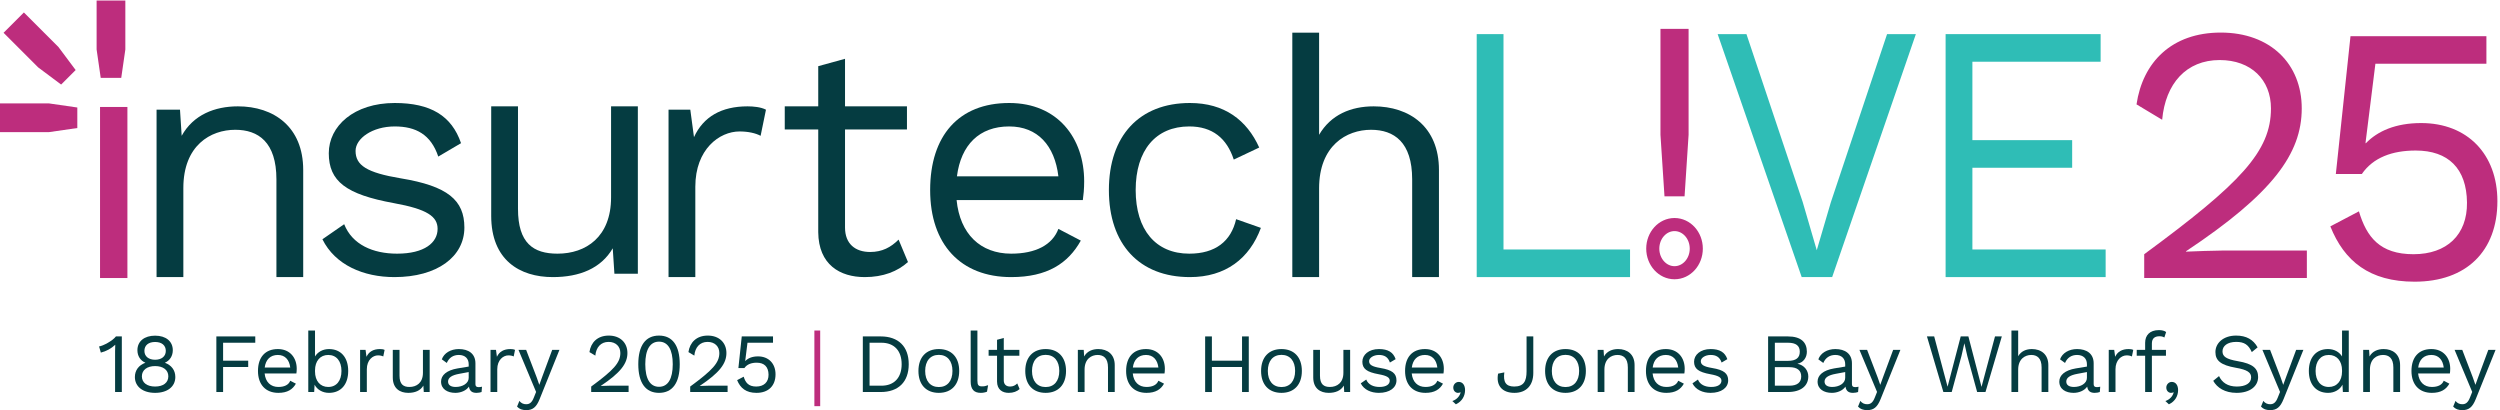 <?xml version="1.0" encoding="UTF-8"?> <svg xmlns="http://www.w3.org/2000/svg" width="573" height="94" viewBox="0 0 573 94" fill="none"><g clip-path="url(#clip0_305_444)"><path d="M27.922 77.108V89.85H26.377V80.506C26.377 80.08 26.397 79.56 26.416 79.018C25.528 79.869 24.312 80.524 23.114 80.815L22.709 79.405C23.617 79.288 25.856 78.092 26.571 77.108H27.922Z" fill="#053C41"></path><path d="M33.098 80.428C33.098 81.683 34.083 82.455 35.55 82.455C37.017 82.455 38.002 81.683 38.002 80.428C38.002 79.134 37.055 78.381 35.55 78.381C34.044 78.381 33.098 79.134 33.098 80.428ZM38.581 86.258C38.581 84.792 37.384 83.904 35.55 83.904C33.735 83.904 32.519 84.792 32.519 86.258C32.519 87.707 33.696 88.595 35.55 88.595C37.423 88.595 38.581 87.707 38.581 86.258ZM39.605 80.274C39.605 81.586 38.928 82.629 37.809 83.13V83.15C39.257 83.691 40.184 84.811 40.184 86.413C40.184 88.634 38.35 90.043 35.55 90.043C32.77 90.043 30.916 88.634 30.916 86.413C30.916 84.849 31.824 83.691 33.31 83.15V83.13C32.191 82.649 31.495 81.605 31.495 80.274C31.495 78.207 33.098 76.934 35.55 76.934C38.002 76.934 39.605 78.207 39.605 80.274Z" fill="#053C41"></path><path d="M51.134 78.555V82.668H56.887V84.115H51.134V89.85H49.589V77.108H58.509V78.555H51.134Z" fill="#053C41"></path><path d="M60.673 84.231H66.523C66.311 82.455 65.326 81.355 63.685 81.355C61.967 81.355 60.905 82.416 60.673 84.231ZM67.932 85.602H60.654C60.847 87.552 62.025 88.691 63.801 88.691C65.21 88.691 66.175 88.19 66.523 87.263L67.817 87.938C67.083 89.251 65.886 90.043 63.801 90.043C60.886 90.043 59.128 88.151 59.128 85.023C59.128 81.895 60.77 80.004 63.685 80.004C66.484 80.004 68.01 82.031 68.01 84.522C68.01 84.966 67.971 85.332 67.932 85.602Z" fill="#053C41"></path><path d="M78.264 85.023C78.264 82.784 77.125 81.355 75.233 81.355C73.399 81.355 72.202 82.725 72.202 84.907V85.14C72.202 87.32 73.399 88.691 75.233 88.691C77.125 88.691 78.264 87.263 78.264 85.023ZM79.808 85.023C79.808 88.17 78.09 90.043 75.406 90.043C73.881 90.043 72.665 89.271 72.105 88.17L72.009 89.85H70.657V75.755H72.202V81.703C72.8 80.698 73.959 80.004 75.406 80.004C78.09 80.004 79.808 81.877 79.808 85.023Z" fill="#053C41"></path><path d="M88.152 80.197L87.843 81.703C87.553 81.548 87.128 81.451 86.627 81.451C85.468 81.451 84.078 82.475 84.078 84.637V89.85H82.534V80.197H83.788L84.001 81.779C84.541 80.602 85.584 80.004 87.09 80.004C87.418 80.004 87.862 80.041 88.152 80.197Z" fill="#053C41"></path><path d="M98.482 80.197V89.85H97.131L97.034 88.382C96.359 89.541 95.123 90.043 93.578 90.043C91.667 90.043 90.026 89.058 90.026 86.51V80.197H91.571V86.104C91.571 88.092 92.458 88.691 93.848 88.691C95.49 88.691 96.937 87.726 96.937 85.448V80.197H98.482Z" fill="#053C41"></path><path d="M107.424 86.606V85.275L105.262 85.679C103.563 85.988 102.694 86.548 102.694 87.455C102.694 88.266 103.35 88.691 104.45 88.691C105.995 88.691 107.424 87.881 107.424 86.606ZM110.474 88.634L110.378 89.85C110.107 89.946 109.702 90.043 109.219 90.043C108.273 90.043 107.656 89.695 107.482 88.614C106.864 89.521 105.609 90.043 104.373 90.043C102.559 90.043 101.091 89.193 101.091 87.455C101.091 86.008 102.365 84.868 104.856 84.444L107.424 84.019V83.478C107.424 82.204 106.613 81.355 105.165 81.355C103.891 81.355 102.925 81.973 102.404 83.189L101.265 82.359C101.767 80.93 103.292 80.004 105.165 80.004C107.366 80.004 108.969 81.046 108.969 83.286V88.035C108.969 88.499 109.161 88.73 109.702 88.73C109.953 88.73 110.242 88.691 110.474 88.634Z" fill="#053C41"></path><path d="M118.045 80.197L117.736 81.703C117.447 81.548 117.022 81.451 116.52 81.451C115.362 81.451 113.972 82.475 113.972 84.637V89.85H112.427V80.197H113.681L113.894 81.779C114.435 80.602 115.477 80.004 116.983 80.004C117.312 80.004 117.756 80.041 118.045 80.197Z" fill="#053C41"></path><path d="M123.684 91.471C122.931 93.363 122.062 94 120.634 94C119.668 94 119.05 93.769 118.51 93.189L119.05 91.877C119.495 92.495 120.074 92.649 120.614 92.649C121.29 92.649 121.888 92.36 122.371 91.085L122.873 89.83L118.838 80.197H120.595L123.008 86.491L123.607 88.209L124.302 86.297L126.561 80.197H128.22L123.684 91.471Z" fill="#053C41"></path><path d="M135.502 88.595C140.599 84.849 142.183 83.169 142.183 80.911C142.183 79.405 141.141 78.362 139.48 78.362C137.723 78.362 136.623 79.597 136.449 81.509L135.098 80.698C135.426 78.479 136.951 76.915 139.538 76.915C142.144 76.915 143.805 78.555 143.805 80.911C143.805 83.304 142.26 85.409 137.704 88.44V88.46C138.128 88.44 139.229 88.401 139.615 88.401H144.075V89.85H135.502V88.595Z" fill="#053C41"></path><path d="M154.194 83.478C154.194 80.119 153.093 78.305 151.047 78.305C149 78.305 147.9 80.119 147.9 83.478C147.9 86.837 149 88.653 151.047 88.653C153.093 88.653 154.194 86.837 154.194 83.478ZM146.297 83.478C146.297 79.212 147.958 76.915 151.047 76.915C154.136 76.915 155.796 79.212 155.796 83.478C155.796 87.746 154.136 90.043 151.047 90.043C147.958 90.043 146.297 87.746 146.297 83.478Z" fill="#053C41"></path><path d="M158.193 88.595C163.29 84.849 164.873 83.169 164.873 80.911C164.873 79.405 163.83 78.362 162.17 78.362C160.413 78.362 159.313 79.597 159.139 81.509L157.788 80.698C158.115 78.479 159.641 76.915 162.228 76.915C164.835 76.915 166.495 78.555 166.495 80.911C166.495 83.304 164.95 85.409 160.394 88.44V88.46C160.819 88.44 161.919 88.401 162.305 88.401H166.765V89.85H158.193V88.595Z" fill="#053C41"></path><path d="M177.752 85.795C177.752 88.44 176.111 90.043 173.389 90.043C171.014 90.043 169.683 88.962 168.949 87.128L170.455 86.336C170.86 87.687 171.555 88.595 173.331 88.595C175.088 88.595 176.17 87.572 176.15 85.873C176.131 84.076 175.166 83.13 173.447 83.13C172.212 83.13 171.208 83.498 170.609 84.366H169.239L170.011 77.108H177.174V78.555H171.323L170.821 82.571L170.802 82.745H170.821C171.439 82.108 172.385 81.683 173.737 81.683C176.17 81.683 177.752 83.324 177.752 85.795Z" fill="#053C41"></path><path d="M187.989 75.755H186.656V93.093H187.989V75.755Z" fill="#BD2D7D"></path><path d="M206.66 83.478C206.66 80.389 204.942 78.555 202.027 78.555H199.304V88.401H202.027C204.942 88.401 206.66 86.567 206.66 83.478ZM208.282 83.478C208.282 87.572 205.868 89.85 201.872 89.85H197.76V77.108H201.872C205.868 77.108 208.282 79.386 208.282 83.478Z" fill="#053C41"></path><path d="M212.05 85.023C212.05 87.32 213.227 88.71 215.177 88.71C217.127 88.71 218.305 87.32 218.305 85.023C218.305 82.725 217.127 81.335 215.177 81.335C213.227 81.335 212.05 82.725 212.05 85.023ZM219.849 85.023C219.849 88.151 218.092 90.043 215.177 90.043C212.262 90.043 210.505 88.151 210.505 85.023C210.505 81.895 212.262 80.004 215.177 80.004C218.092 80.004 219.849 81.895 219.849 85.023Z" fill="#053C41"></path><path d="M224.022 87.263C224.022 88.247 224.273 88.556 225.064 88.556C225.586 88.556 225.914 88.499 226.474 88.286L226.223 89.773C225.817 89.946 225.296 90.043 224.794 90.043C223.23 90.043 222.478 89.212 222.478 87.455V75.755H224.022V87.263Z" fill="#053C41"></path><path d="M233.696 89.173C233.097 89.715 232.267 90.043 231.205 90.043C229.777 90.043 228.541 89.328 228.522 87.455V81.529H226.591V80.197H228.522V77.879L230.066 77.454V80.197H233.638V81.529H230.066V87.185C230.066 88.131 230.665 88.595 231.514 88.595C232.21 88.595 232.711 88.325 233.155 87.881L233.696 89.173Z" fill="#053C41"></path><path d="M236.536 85.023C236.536 87.32 237.713 88.71 239.663 88.71C241.613 88.71 242.79 87.32 242.79 85.023C242.79 82.725 241.613 81.335 239.663 81.335C237.713 81.335 236.536 82.725 236.536 85.023ZM244.335 85.023C244.335 88.151 242.578 90.043 239.663 90.043C236.748 90.043 234.991 88.151 234.991 85.023C234.991 81.895 236.748 80.004 239.663 80.004C242.578 80.004 244.335 81.895 244.335 85.023Z" fill="#053C41"></path><path d="M255.497 83.672V89.85H253.952V84.213C253.952 82.069 252.91 81.355 251.577 81.355C250.168 81.355 248.585 82.243 248.585 84.714V89.85H247.041V80.197H248.392L248.488 81.703C249.164 80.486 250.4 80.004 251.732 80.004C253.798 80.004 255.497 81.181 255.497 83.672Z" fill="#053C41"></path><path d="M259.651 84.231H265.501C265.288 82.455 264.303 81.355 262.662 81.355C260.944 81.355 259.881 82.416 259.651 84.231ZM266.91 85.602H259.631C259.824 87.552 261.002 88.691 262.778 88.691C264.188 88.691 265.153 88.19 265.501 87.263L266.794 87.938C266.06 89.251 264.863 90.043 262.778 90.043C259.863 90.043 258.105 88.151 258.105 85.023C258.105 81.895 259.747 80.004 262.662 80.004C265.462 80.004 266.987 82.031 266.987 84.522C266.987 84.966 266.948 85.332 266.91 85.602Z" fill="#053C41"></path><path d="M286.22 77.108V89.85H284.675V84.115H277.764V89.85H276.219V77.108H277.764V82.668H284.675V77.108H286.22Z" fill="#053C41"></path><path d="M290.586 85.023C290.586 87.32 291.765 88.71 293.714 88.71C295.663 88.71 296.842 87.32 296.842 85.023C296.842 82.725 295.663 81.335 293.714 81.335C291.765 81.335 290.586 82.725 290.586 85.023ZM298.387 85.023C298.387 88.151 296.629 90.043 293.714 90.043C290.799 90.043 289.041 88.151 289.041 85.023C289.041 81.895 290.799 80.004 293.714 80.004C296.629 80.004 298.387 81.895 298.387 85.023Z" fill="#053C41"></path><path d="M309.45 80.197V89.85H308.099L308.003 88.382C307.327 89.541 306.091 90.043 304.547 90.043C302.635 90.043 300.994 89.058 300.994 86.51V80.197H302.539V86.104C302.539 88.092 303.426 88.691 304.817 88.691C306.458 88.691 307.906 87.726 307.906 85.448V80.197H309.45Z" fill="#053C41"></path><path d="M311.885 87.861L313.14 86.993C313.604 88.17 314.8 88.691 316.19 88.691C317.774 88.691 318.527 88.055 318.527 87.263C318.527 86.548 317.928 86.123 315.997 85.775C313.256 85.275 312.253 84.522 312.253 82.899C312.253 81.335 313.7 80.004 316.055 80.004C318.122 80.004 319.338 80.737 319.878 82.32L318.566 83.093C318.14 81.818 317.272 81.355 316.055 81.355C314.761 81.355 313.797 82.05 313.797 82.764C313.797 83.595 314.433 84.019 316.403 84.348C319.106 84.792 320.071 85.602 320.071 87.185C320.071 88.865 318.507 90.043 316.036 90.043C314.26 90.043 312.619 89.347 311.885 87.861Z" fill="#053C41"></path><path d="M323.587 84.231H329.437C329.226 82.455 328.241 81.355 326.6 81.355C324.882 81.355 323.82 82.416 323.587 84.231ZM330.847 85.602H323.568C323.761 87.552 324.939 88.691 326.716 88.691C328.125 88.691 329.091 88.19 329.437 87.263L330.731 87.938C329.998 89.251 328.801 90.043 326.716 90.043C323.8 90.043 322.043 88.151 322.043 85.023C322.043 81.895 323.685 80.004 326.6 80.004C329.4 80.004 330.925 82.031 330.925 84.522C330.925 84.966 330.886 85.332 330.847 85.602Z" fill="#053C41"></path><path d="M335.792 89.406C335.792 90.7 335.155 91.973 333.688 92.669L332.877 91.916C333.919 91.568 334.595 90.757 334.769 89.946L334.691 89.908C334.595 89.985 334.46 90.043 334.152 90.043C333.688 90.043 333.09 89.656 333.09 88.827C333.09 88.131 333.649 87.533 334.344 87.533C335.252 87.533 335.792 88.305 335.792 89.406Z" fill="#053C41"></path><path d="M351.432 85.486C351.432 88.344 349.81 90.043 347.108 90.043C344.249 90.043 342.859 88.325 343.362 85.64L344.791 85.351C344.501 87.533 345.119 88.595 347.049 88.595C349.231 88.595 349.888 87.378 349.888 85.101V77.108H351.432V85.486Z" fill="#053C41"></path><path d="M355.682 85.023C355.682 87.32 356.86 88.71 358.81 88.71C360.759 88.71 361.938 87.32 361.938 85.023C361.938 82.725 360.759 81.335 358.81 81.335C356.86 81.335 355.682 82.725 355.682 85.023ZM363.482 85.023C363.482 88.151 361.725 90.043 358.81 90.043C355.895 90.043 354.137 88.151 354.137 85.023C354.137 81.895 355.895 80.004 358.81 80.004C361.725 80.004 363.482 81.895 363.482 85.023Z" fill="#053C41"></path><path d="M374.645 83.672V89.85H373.1V84.213C373.1 82.069 372.057 81.355 370.725 81.355C369.315 81.355 367.732 82.243 367.732 84.714V89.85H366.187V80.197H367.54L367.636 81.703C368.312 80.486 369.548 80.004 370.879 80.004C372.946 80.004 374.645 81.181 374.645 83.672Z" fill="#053C41"></path><path d="M378.797 84.231H384.647C384.435 82.455 383.45 81.355 381.809 81.355C380.091 81.355 379.029 82.416 378.797 84.231ZM386.056 85.602H378.777C378.971 87.552 380.149 88.691 381.925 88.691C383.334 88.691 384.3 88.19 384.647 87.263L385.941 87.938C385.207 89.251 384.009 90.043 381.925 90.043C379.01 90.043 377.252 88.151 377.252 85.023C377.252 81.895 378.894 80.004 381.809 80.004C384.609 80.004 386.134 82.031 386.134 84.522C386.134 84.966 386.095 85.332 386.056 85.602Z" fill="#053C41"></path><path d="M387.912 87.861L389.167 86.993C389.631 88.17 390.827 88.691 392.218 88.691C393.801 88.691 394.554 88.055 394.554 87.263C394.554 86.548 393.956 86.123 392.024 85.775C389.283 85.275 388.28 84.522 388.28 82.899C388.28 81.335 389.727 80.004 392.083 80.004C394.149 80.004 395.365 80.737 395.905 82.32L394.593 83.093C394.167 81.818 393.299 81.355 392.083 81.355C390.789 81.355 389.824 82.05 389.824 82.764C389.824 83.595 390.46 84.019 392.43 84.348C395.133 84.792 396.098 85.602 396.098 87.185C396.098 88.865 394.534 90.043 392.063 90.043C390.288 90.043 388.646 89.347 387.912 87.861Z" fill="#053C41"></path><path d="M410.137 88.401C411.951 88.401 412.839 87.629 412.839 86.278C412.839 84.927 411.951 84.154 410.137 84.154H406.796V88.401H410.137ZM409.809 82.706C411.623 82.706 412.512 82.031 412.512 80.621C412.512 79.231 411.623 78.555 409.809 78.555H406.796V82.706H409.809ZM405.251 77.108H409.789C412.802 77.108 414.133 78.459 414.133 80.621C414.133 81.914 413.361 83.093 411.99 83.363V83.382C413.496 83.672 414.462 84.888 414.462 86.278C414.462 88.44 412.782 89.85 409.77 89.85H405.251V77.108Z" fill="#053C41"></path><path d="M422.92 86.606V85.275L420.758 85.679C419.059 85.988 418.189 86.548 418.189 87.455C418.189 88.266 418.846 88.691 419.947 88.691C421.491 88.691 422.92 87.881 422.92 86.606ZM425.97 88.634L425.874 89.85C425.603 89.946 425.198 90.043 424.715 90.043C423.769 90.043 423.151 89.695 422.979 88.614C422.361 89.521 421.106 90.043 419.87 90.043C418.054 90.043 416.588 89.193 416.588 87.455C416.588 86.008 417.862 84.868 420.352 84.444L422.92 84.019V83.478C422.92 82.204 422.109 81.355 420.661 81.355C419.387 81.355 418.422 81.973 417.9 83.189L416.762 82.359C417.263 80.93 418.789 80.004 420.661 80.004C422.862 80.004 424.465 81.046 424.465 83.286V88.035C424.465 88.499 424.658 88.73 425.198 88.73C425.45 88.73 425.739 88.691 425.97 88.634Z" fill="#053C41"></path><path d="M431.033 91.471C430.278 93.363 429.41 94 427.981 94C427.017 94 426.399 93.769 425.858 93.189L426.399 91.877C426.843 92.495 427.422 92.649 427.963 92.649C428.638 92.649 429.236 92.36 429.719 91.085L430.221 89.83L426.186 80.197H427.944L430.356 86.491L430.955 88.209L431.65 86.297L433.909 80.197H435.569L431.033 91.471Z" fill="#053C41"></path><path d="M447.331 89.85H445.419L441.655 77.108H443.315L446.385 88.634L449.396 77.108H451.153L454.164 88.672L457.254 77.108H458.818L455.073 89.85H453.161L450.903 81.586L450.246 78.71H450.227L449.57 81.586L447.331 89.85Z" fill="#053C41"></path><path d="M469.479 83.672V89.85H467.934V84.213C467.934 82.069 466.891 81.355 465.559 81.355C464.15 81.355 462.566 82.262 462.566 84.733V89.85H461.022V75.755H462.566V81.644C463.242 80.486 464.4 80.004 465.714 80.004C467.78 80.004 469.479 81.181 469.479 83.672Z" fill="#053C41"></path><path d="M478.323 86.606V85.275L476.161 85.679C474.462 85.988 473.592 86.548 473.592 87.455C473.592 88.266 474.249 88.691 475.35 88.691C476.894 88.691 478.323 87.881 478.323 86.606ZM481.373 88.634L481.277 89.85C481.006 89.946 480.601 90.043 480.118 90.043C479.172 90.043 478.554 89.695 478.382 88.614C477.764 89.521 476.509 90.043 475.273 90.043C473.457 90.043 471.991 89.193 471.991 87.455C471.991 86.008 473.265 84.868 475.754 84.444L478.323 84.019V83.478C478.323 82.204 477.512 81.355 476.063 81.355C474.79 81.355 473.825 81.973 473.303 83.189L472.164 82.359C472.665 80.93 474.192 80.004 476.063 80.004C478.265 80.004 479.868 81.046 479.868 83.286V88.035C479.868 88.499 480.061 88.73 480.601 88.73C480.853 88.73 481.142 88.691 481.373 88.634Z" fill="#053C41"></path><path d="M488.944 80.197L488.635 81.703C488.346 81.548 487.922 81.451 487.419 81.451C486.26 81.451 484.87 82.475 484.87 84.637V89.85H483.325V80.197H484.581L484.793 81.779C485.333 80.602 486.377 80.004 487.883 80.004C488.211 80.004 488.655 80.041 488.944 80.197Z" fill="#053C41"></path><path d="M493.212 80.197H496.437V81.529H493.212V89.85H491.667V81.529H489.737V80.197H491.667V78.575C491.667 76.856 492.711 75.659 494.834 75.659C495.511 75.659 496.128 75.814 496.475 76.103L496.07 77.358C495.761 77.165 495.413 77.069 494.969 77.069C493.849 77.069 493.212 77.57 493.212 78.729V80.197Z" fill="#053C41"></path><path d="M499.219 89.406C499.219 90.7 498.582 91.973 497.115 92.669L496.304 91.916C497.346 91.568 498.022 90.757 498.196 89.946L498.118 89.908C498.022 89.985 497.887 90.043 497.578 90.043C497.115 90.043 496.515 89.656 496.515 88.827C496.515 88.131 497.076 87.533 497.77 87.533C498.678 87.533 499.219 88.305 499.219 89.406Z" fill="#053C41"></path><path d="M517.445 79.617L516.114 80.698C515.341 79.018 514.414 78.362 512.542 78.362C510.515 78.362 509.395 79.308 509.395 80.524C509.395 81.722 510.245 82.32 512.927 82.784C516.344 83.363 517.56 84.444 517.56 86.413C517.56 88.595 515.612 90.043 512.638 90.043C509.936 90.043 508.159 88.865 507.271 87.282L508.603 86.201C509.279 87.668 510.591 88.595 512.677 88.595C514.646 88.595 515.96 87.861 515.96 86.491C515.96 85.39 515.129 84.753 512.445 84.289C509.009 83.691 507.774 82.649 507.774 80.698C507.774 78.653 509.569 76.915 512.523 76.915C514.859 76.915 516.461 77.841 517.445 79.617Z" fill="#053C41"></path><path d="M523.396 91.471C522.641 93.363 521.773 94 520.344 94C519.38 94 518.762 93.769 518.221 93.189L518.762 91.877C519.206 92.495 519.784 92.649 520.326 92.649C521 92.649 521.599 92.36 522.081 91.085L522.584 89.83L518.549 80.197H520.307L522.719 86.491L523.318 88.209L524.013 86.297L526.272 80.197H527.932L523.396 91.471Z" fill="#053C41"></path><path d="M536.796 85.14V84.907C536.796 82.725 535.599 81.355 533.765 81.355C531.872 81.355 530.733 82.784 530.733 85.023C530.733 87.263 531.872 88.691 533.765 88.691C535.599 88.691 536.796 87.32 536.796 85.14ZM538.34 75.755V89.85H536.989L536.892 88.17C536.332 89.271 535.116 90.043 533.591 90.043C530.907 90.043 529.188 88.17 529.188 85.023C529.188 81.877 530.907 80.004 533.591 80.004C535.038 80.004 536.197 80.698 536.796 81.703V75.755H538.34Z" fill="#053C41"></path><path d="M550.101 83.672V89.85H548.556V84.213C548.556 82.069 547.513 81.355 546.181 81.355C544.771 81.355 543.188 82.243 543.188 84.714V89.85H541.643V80.197H542.996L543.092 81.703C543.768 80.486 545.004 80.004 546.335 80.004C548.402 80.004 550.101 81.181 550.101 83.672Z" fill="#053C41"></path><path d="M554.253 84.231H560.103C559.891 82.455 558.906 81.355 557.265 81.355C555.547 81.355 554.485 82.416 554.253 84.231ZM561.512 85.602H554.233C554.427 87.552 555.605 88.691 557.381 88.691C558.79 88.691 559.756 88.19 560.103 87.263L561.397 87.938C560.663 89.251 559.465 90.043 557.381 90.043C554.466 90.043 552.708 88.151 552.708 85.023C552.708 81.895 554.35 80.004 557.265 80.004C560.065 80.004 561.59 82.031 561.59 84.522C561.59 84.966 561.551 85.332 561.512 85.602Z" fill="#053C41"></path><path d="M567.443 91.471C566.69 93.363 565.82 94 564.391 94C563.427 94 562.809 93.769 562.268 93.189L562.809 91.877C563.253 92.495 563.832 92.649 564.372 92.649C565.048 92.649 565.646 92.36 566.129 91.085L566.631 89.83L562.596 80.197H564.354L566.766 86.491L567.365 88.209L568.06 86.297L570.319 80.197H571.979L567.443 91.471Z" fill="#053C41"></path><path d="M491.452 58.266C513.62 41.976 520.505 34.671 520.505 24.846C520.505 18.297 515.969 13.763 508.75 13.763C501.108 13.763 496.322 19.137 495.567 27.45L489.689 23.923C491.116 14.266 497.75 7.465 509.001 7.465C520.336 7.465 527.559 14.603 527.559 24.846C527.559 35.259 520.841 44.411 501.024 57.594V57.678C502.872 57.594 507.658 57.426 509.338 57.426H528.733V63.724H491.452V58.266Z" fill="#BD2D7D"></path><path d="M572.404 46.091C572.404 57.594 565.266 64.563 553.426 64.563C543.098 64.563 537.304 59.861 534.114 51.884L540.664 48.441C542.427 54.319 545.45 58.266 553.174 58.266C560.816 58.266 565.517 53.815 565.435 46.426C565.35 38.618 561.152 34.503 553.679 34.503C548.305 34.503 543.939 36.098 541.335 39.877H535.374L538.733 8.304H569.884V14.603H544.442L542.259 32.068L542.175 32.823H542.259C544.946 30.053 549.06 28.205 554.938 28.205C565.517 28.205 572.404 35.343 572.404 46.091Z" fill="#BD2D7D"></path><path d="M387.025 30.901L386.103 44.998H381.5L380.578 30.901V6.613H387.025V30.901Z" fill="#BD2D7D"></path><path d="M69.495 38.955V63.511H63.356V41.104C63.356 32.586 59.212 29.747 53.917 29.747C48.315 29.747 42.023 33.277 42.023 43.099V63.511H35.884V25.142H41.256L41.639 31.128C44.325 26.294 49.236 24.375 54.531 24.375C62.742 24.375 69.495 29.056 69.495 38.955Z" fill="#053C41"></path><path d="M73.899 54.84L78.887 51.387C80.728 56.068 85.486 58.14 91.012 58.14C97.304 58.14 100.297 55.608 100.297 52.461C100.297 49.622 97.918 47.934 90.244 46.552C79.347 44.557 75.357 41.565 75.357 35.119C75.357 28.903 81.112 23.608 90.474 23.608C98.685 23.608 103.52 26.524 105.668 32.816L100.451 35.886C98.762 30.821 95.309 28.98 90.474 28.98C85.333 28.98 81.496 31.742 81.496 34.581C81.496 37.881 84.028 39.569 91.856 40.874C102.599 42.639 106.436 45.862 106.436 52.155C106.436 58.83 100.221 63.511 90.398 63.511C83.338 63.511 76.815 60.749 73.899 54.84Z" fill="#053C41"></path><path d="M146.195 24.375V62.744H140.823L140.44 56.912C137.754 61.516 132.843 63.511 126.704 63.511C119.107 63.511 112.584 59.598 112.584 49.469V24.375H118.723V47.857C118.723 55.761 122.253 58.14 127.778 58.14C134.301 58.14 140.056 54.303 140.056 45.248V24.375H146.195Z" fill="#053C41"></path><path d="M175.56 25.142L174.332 31.128C173.181 30.514 171.493 30.13 169.498 30.13C164.893 30.13 159.368 34.197 159.368 42.792V63.511H153.229V25.142H158.218L159.061 31.435C161.21 26.754 165.354 24.375 171.339 24.375C172.644 24.375 174.409 24.529 175.56 25.142Z" fill="#053C41"></path><path d="M208.105 60.058C205.726 62.207 202.426 63.511 198.206 63.511C192.527 63.511 187.616 60.672 187.54 53.229V29.67H179.866V24.375H187.54V15.167L193.679 13.479V24.375H207.875V29.67H193.679V52.155C193.679 55.915 196.058 57.756 199.434 57.756C202.197 57.756 204.192 56.682 205.957 54.917L208.105 60.058Z" fill="#053C41"></path><path d="M219.33 40.413H242.582C241.737 33.353 237.824 28.98 231.301 28.98C224.471 28.98 220.251 33.2 219.33 40.413ZM248.184 45.862H219.253C220.021 53.612 224.702 58.14 231.762 58.14C237.363 58.14 241.2 56.144 242.582 52.461L247.723 55.147C244.807 60.365 240.05 63.511 231.762 63.511C220.174 63.511 213.191 55.991 213.191 43.56C213.191 31.128 219.714 23.608 231.301 23.608C242.428 23.608 248.491 31.666 248.491 41.565C248.491 43.33 248.338 44.788 248.184 45.862Z" fill="#053C41"></path><path d="M288.613 33.814L282.781 36.577C281.17 31.666 277.87 28.98 272.575 28.98C264.901 28.98 260.297 34.428 260.297 43.56C260.297 52.691 264.901 58.14 272.575 58.14C278.56 58.14 282.167 55.301 283.318 50.236L288.998 52.231C286.388 59.291 280.863 63.511 272.729 63.511C261.14 63.511 254.158 55.991 254.158 43.56C254.158 31.128 261.14 23.608 272.729 23.608C280.633 23.608 285.774 27.521 288.613 33.814Z" fill="#053C41"></path><path d="M329.808 38.955V63.511H323.669V41.104C323.669 32.586 319.526 29.747 314.231 29.747C308.629 29.747 302.337 33.353 302.337 43.176V63.511H296.198V7.493H302.337V30.898C305.023 26.294 309.627 24.375 314.845 24.375C323.056 24.375 329.808 29.056 329.808 38.955Z" fill="#053C41"></path><path d="M373.607 57.182V63.511H338.461V7.82H344.6V57.182H373.607Z" fill="#2FBDB6"></path><path d="M419.931 63.511H412.948L393.686 7.82H400.286L413.178 46.297L416.402 57.352L419.624 46.382L432.516 7.82H439.115L419.931 63.511Z" fill="#2FBDB6"></path><path d="M482.613 57.182V63.511H445.933V7.82H481.462V14.148H452.072V32.121H474.94V38.45H452.072V57.182H482.613Z" fill="#2FBDB6"></path><path fill-rule="evenodd" clip-rule="evenodd" d="M388.789 56.988C388.789 60.037 386.556 62.508 383.801 62.508C381.047 62.508 378.814 60.037 378.814 56.988C378.814 53.94 381.047 51.468 383.801 51.468C386.556 51.468 388.789 53.94 388.789 56.988Z" stroke="#BD2D7D" stroke-width="3" stroke-miterlimit="2"></path><path d="M13.401 10.784L17.338 16.051L14.011 19.378L8.744 15.441L0.816 7.513L5.473 2.856L13.401 10.784Z" fill="#BD2D7D"></path><path d="M11.212 23.699L17.72 24.639V29.344L11.212 30.284H0V23.699H11.212Z" fill="#BD2D7D"></path><path d="M28.729 11.336L27.789 17.844H23.084L22.144 11.336V0.123H28.729V11.336Z" fill="#BD2D7D"></path><path d="M29.202 24.518H22.929V63.723H29.202V24.518Z" fill="#BD2D7D"></path></g><defs><clipPath id="clip0_305_444"><rect width="573" height="94" fill="white"></rect></clipPath></defs></svg> 